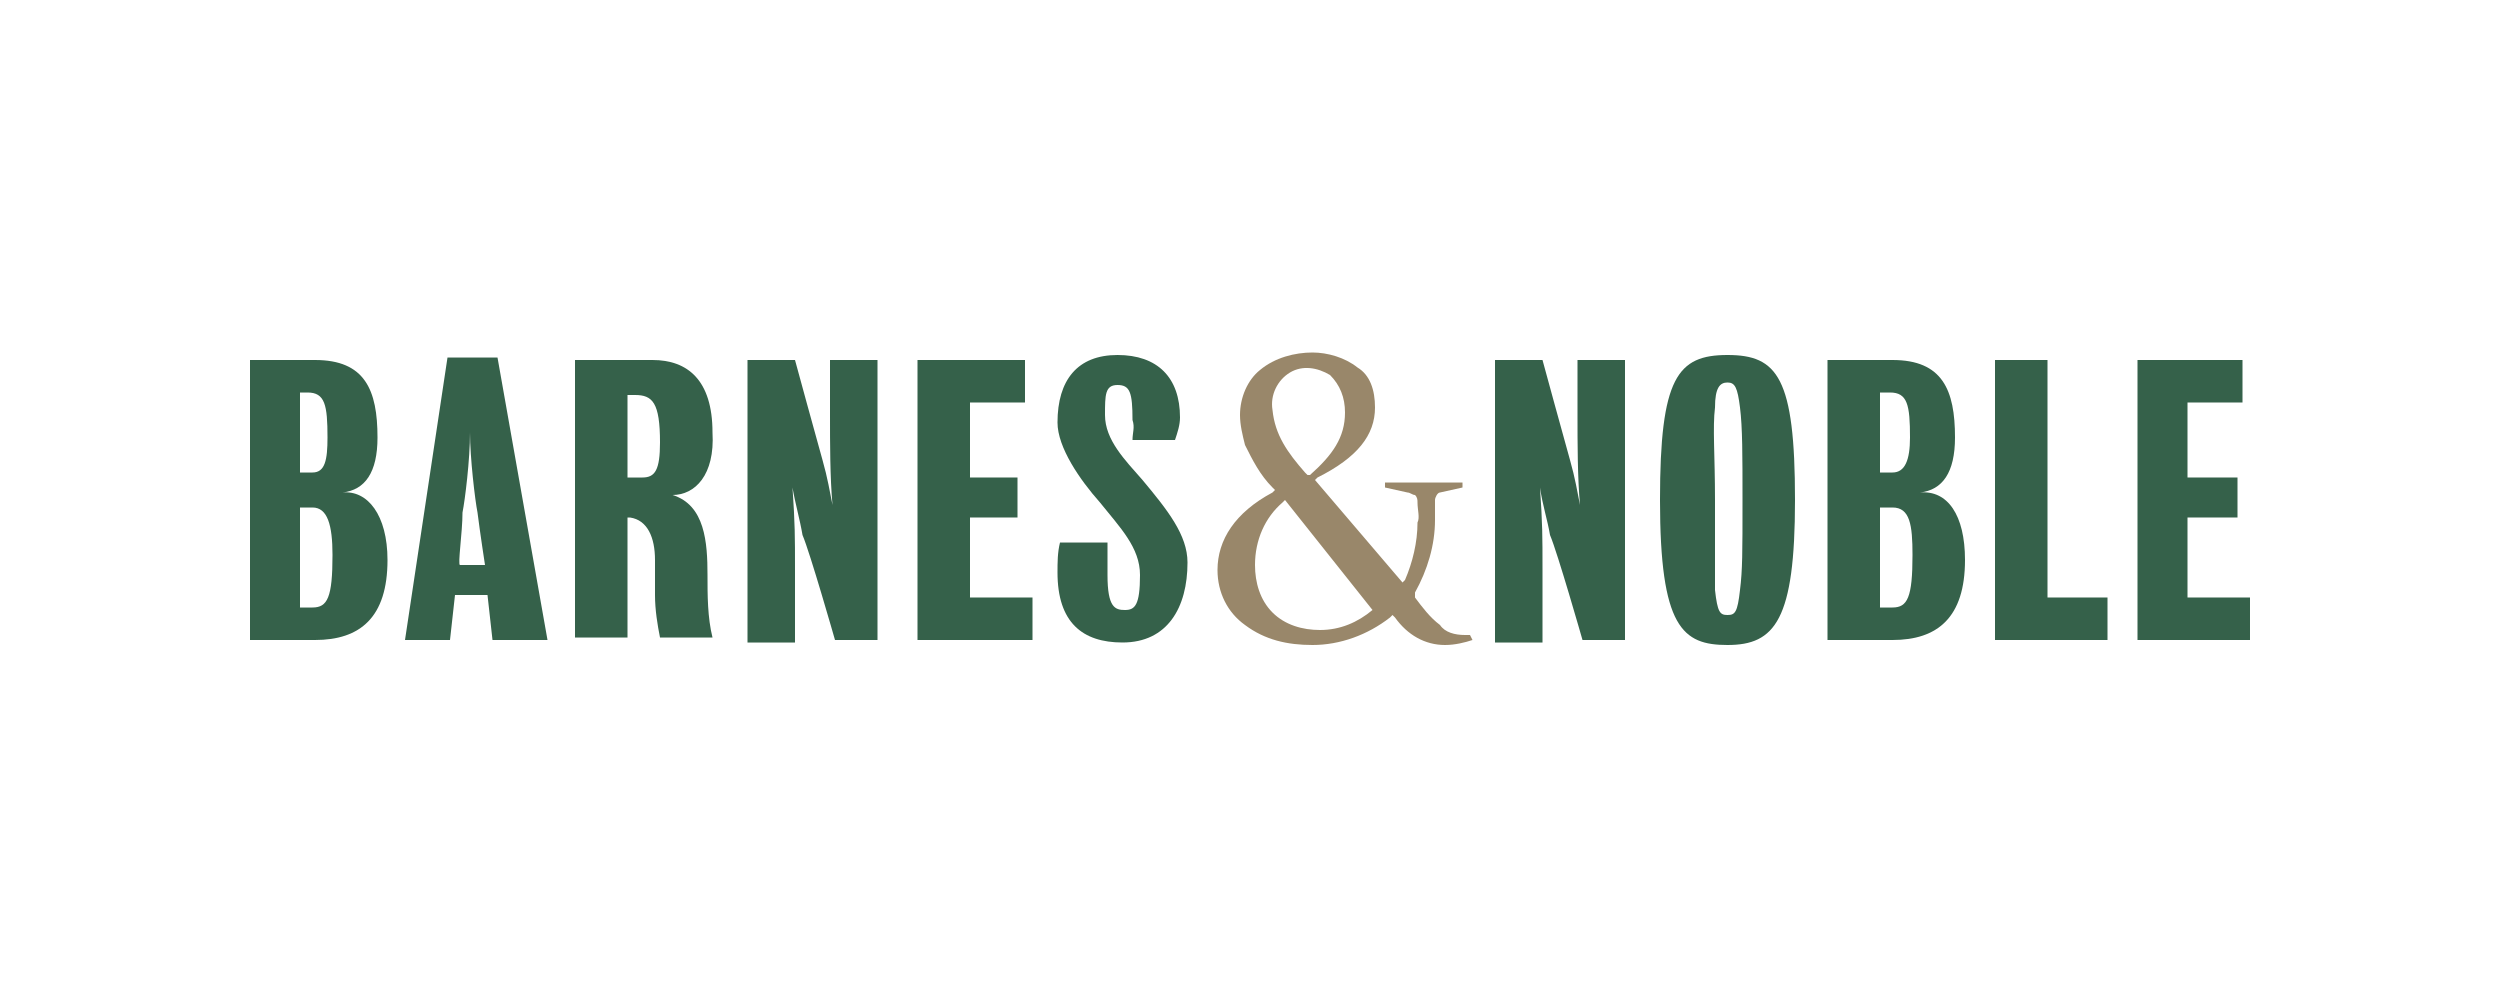 <?xml version="1.0" encoding="utf-8"?>
<!-- Generator: Adobe Illustrator 24.1.0, SVG Export Plug-In . SVG Version: 6.00 Build 0)  -->
<svg version="1.1" id="Layer_1" xmlns="http://www.w3.org/2000/svg" xmlns:xlink="http://www.w3.org/1999/xlink" x="0px" y="0px"
	 viewBox="0 0 100 40" style="enable-background:new 0 0 100 40;" xml:space="preserve">
<style type="text/css">
	.st0{fill:#99876A;}
	.st1{fill:#35614A;}
</style>
<g id="Layer_1_1_">
	<g>
		<path class="st0" d="M54.9,24.4c-0.6,0.5-1.3,0.8-2.1,0.8c-0.7,0-1.4-0.2-1.9-0.7s-0.7-1.2-0.7-1.9c0-1,0.4-1.9,1.1-2.5l0.1-0.1
			L54.9,24.4L54.9,24.4z M50.9,16.4c-0.1-0.6,0.2-1.2,0.7-1.5s1.1-0.2,1.6,0.1c0.4,0.4,0.6,0.9,0.6,1.5c0,1-0.5,1.7-1.4,2.5h-0.1
			l-0.1-0.1C51.5,18.1,51,17.4,50.9,16.4 M58.6,25.4c-0.4,0-0.8-0.1-1-0.4c-0.4-0.3-0.7-0.7-1-1.1v-0.1v-0.1
			c0.5-0.9,0.8-1.9,0.8-2.9c0-0.3,0-0.5,0-0.8c0-0.1,0.1-0.3,0.2-0.3l0.9-0.2v-0.2h-0.6c-0.5,0-1.1,0-1.7,0h-0.8v0.2l0.9,0.2
			c0.1,0,0.2,0.1,0.3,0.1c0.1,0.1,0.1,0.2,0.1,0.3c0,0.3,0.1,0.6,0,0.8c0,0.8-0.2,1.6-0.5,2.3l-0.1,0.1l-3.5-4.1l0.1-0.1
			c1.6-0.8,2.3-1.7,2.3-2.8c0-0.7-0.2-1.3-0.7-1.6c-0.5-0.4-1.2-0.6-1.8-0.6c-0.7,0-1.5,0.2-2.1,0.7c-0.5,0.4-0.8,1.1-0.8,1.8
			c0,0.4,0.1,0.8,0.2,1.2c0.3,0.6,0.6,1.2,1.1,1.7l0.1,0.1l-0.1,0.1c-1.5,0.8-2.2,1.9-2.2,3.1c0,0.9,0.4,1.7,1.1,2.2
			c0.8,0.6,1.7,0.8,2.7,0.8c1.1,0,2.2-0.4,3.1-1.1l0.1-0.1l0.1,0.1c0.5,0.7,1.2,1.1,2,1.1c0.4,0,0.8-0.1,1.1-0.2l-0.1-0.2
			C58.7,25.4,58.6,25.4,58.6,25.4"/>
		<path class="st1" d="M61.6,19.5c0.1,1.5,0.1,1.9,0.1,3.3v2.9h-1.9V14.4h1.9c0,0,0.9,3.3,1.1,4c0.2,0.7,0.3,1.3,0.4,1.8
			c-0.1-1.1-0.1-2.5-0.1-3.6v-2.2H65v11.2h-1.7c0,0-1-3.5-1.3-4.2C61.9,20.8,61.7,20.2,61.6,19.5"/>
		<path class="st1" d="M71.8,20c0,4.8-0.8,5.8-2.7,5.8c-1.8,0-2.7-0.7-2.7-5.8c0-4.9,0.7-5.8,2.7-5.8C71.1,14.2,71.8,15.1,71.8,20
			 M69.7,20c0-1.8,0-2.9-0.1-3.7c-0.1-0.8-0.2-1-0.5-1s-0.5,0.2-0.5,1c-0.1,0.8,0,1.9,0,3.7c0,2,0,2.8,0,3.6c0.1,0.9,0.2,1,0.5,1
			s0.4-0.1,0.5-1C69.7,22.8,69.7,22.1,69.7,20"/>
		<path class="st1" d="M78.6,22.4c0,2.3-1.1,3.2-2.9,3.2h-2.6V14.4h2.6c2,0,2.5,1.2,2.5,3.1c0,1.4-0.5,2.1-1.4,2.2
			C77.9,19.6,78.6,20.6,78.6,22.4 M75.2,20.3v4h0.5c0.6,0,0.8-0.4,0.8-2.1c0-1.2-0.1-1.9-0.8-1.9H75.2z M75.2,15.7v3.2h0.5
			c0.5,0,0.7-0.5,0.7-1.4c0-1.3-0.1-1.8-0.8-1.8H75.2z"/>
		<polygon class="st1" points="79.8,14.4 79.8,25.6 84.3,25.6 84.3,23.9 81.9,23.9 81.9,14.4 		"/>
		<polygon class="st1" points="85.5,14.4 85.5,25.6 90,25.6 90,23.9 87.5,23.9 87.5,20.7 89.5,20.7 89.5,19.1 87.5,19.1 87.5,16.1 
			89.7,16.1 89.7,14.4 		"/>
		<path class="st1" d="M15.5,22.4c0,2.3-1.1,3.2-2.9,3.2H10V14.4h2.6c2,0,2.5,1.2,2.5,3.1c0,1.4-0.5,2.1-1.4,2.2
			C14.7,19.6,15.5,20.6,15.5,22.4 M12,20.3v4h0.5c0.6,0,0.8-0.4,0.8-2.1c0-1.2-0.2-1.9-0.8-1.9H12z M12,15.7v3.2h0.5
			c0.5,0,0.6-0.5,0.6-1.4c0-1.3-0.1-1.8-0.8-1.8H12z"/>
		<path class="st1" d="M26.9,19.8c1.3,0.4,1.4,1.9,1.4,3.2c0,0.8,0,1.7,0.2,2.5h-2.1c-0.1-0.5-0.2-1.1-0.2-1.7v-1.4
			c0-0.9-0.3-1.6-1-1.7h-0.1v4.8H23V14.4h3.1c1.4,0,2.4,0.8,2.4,2.9C28.6,19,27.8,19.8,26.9,19.8 M25.1,15.8v3.3h0.6
			c0.5,0,0.7-0.3,0.7-1.4c0-1.6-0.3-1.9-1-1.9C25.4,15.8,25.1,15.8,25.1,15.8z"/>
		<path class="st1" d="M31.7,19.5c0.1,1.5,0.1,1.9,0.1,3.3v2.9h-1.9V14.4h1.9c0,0,0.9,3.3,1.1,4s0.3,1.3,0.4,1.8
			c-0.1-1.1-0.1-2.5-0.1-3.6v-2.2h1.9v11.2h-1.7c0,0-1-3.5-1.3-4.2C32,20.8,31.8,20.1,31.7,19.5"/>
		<polygon class="st1" points="36.7,14.4 36.7,25.6 41.3,25.6 41.3,23.9 38.8,23.9 38.8,20.7 40.7,20.7 40.7,19.1 38.8,19.1 
			38.8,16.1 41,16.1 41,14.4 		"/>
		<path class="st1" d="M44.3,23c0,1.3,0.3,1.4,0.7,1.4s0.6-0.2,0.6-1.4c0-1.1-0.8-1.9-1.6-2.9c-0.8-0.9-1.7-2.2-1.7-3.2
			c0-1.7,0.8-2.7,2.4-2.7s2.5,0.9,2.5,2.5c0,0.3-0.1,0.6-0.2,0.9h-1.7c0-0.3,0.1-0.5,0-0.8c0-1.1-0.1-1.4-0.6-1.4s-0.5,0.4-0.5,1.2
			c0,1,0.8,1.8,1.5,2.6c1,1.2,1.8,2.2,1.8,3.3c0,1.8-0.8,3.2-2.6,3.2c-1.6,0-2.6-0.8-2.6-2.8c0-0.4,0-0.8,0.1-1.2h1.9
			C44.3,22.2,44.3,22.6,44.3,23"/>
		<path class="st1" d="M16.2,25.6l1.7-11.3h2l2,11.3h-2.2l-0.2-1.8h-1.3L18,25.6H16.2z M18.4,22.6h1c0,0-0.2-1.3-0.3-2.1
			c-0.1-0.5-0.3-2.2-0.3-3.2c0,1.1-0.2,2.7-0.3,3.2C18.5,21.3,18.3,22.6,18.4,22.6"/>
	</g>
</g>
<g id="Layer_2_1_">
</g>
</svg>
